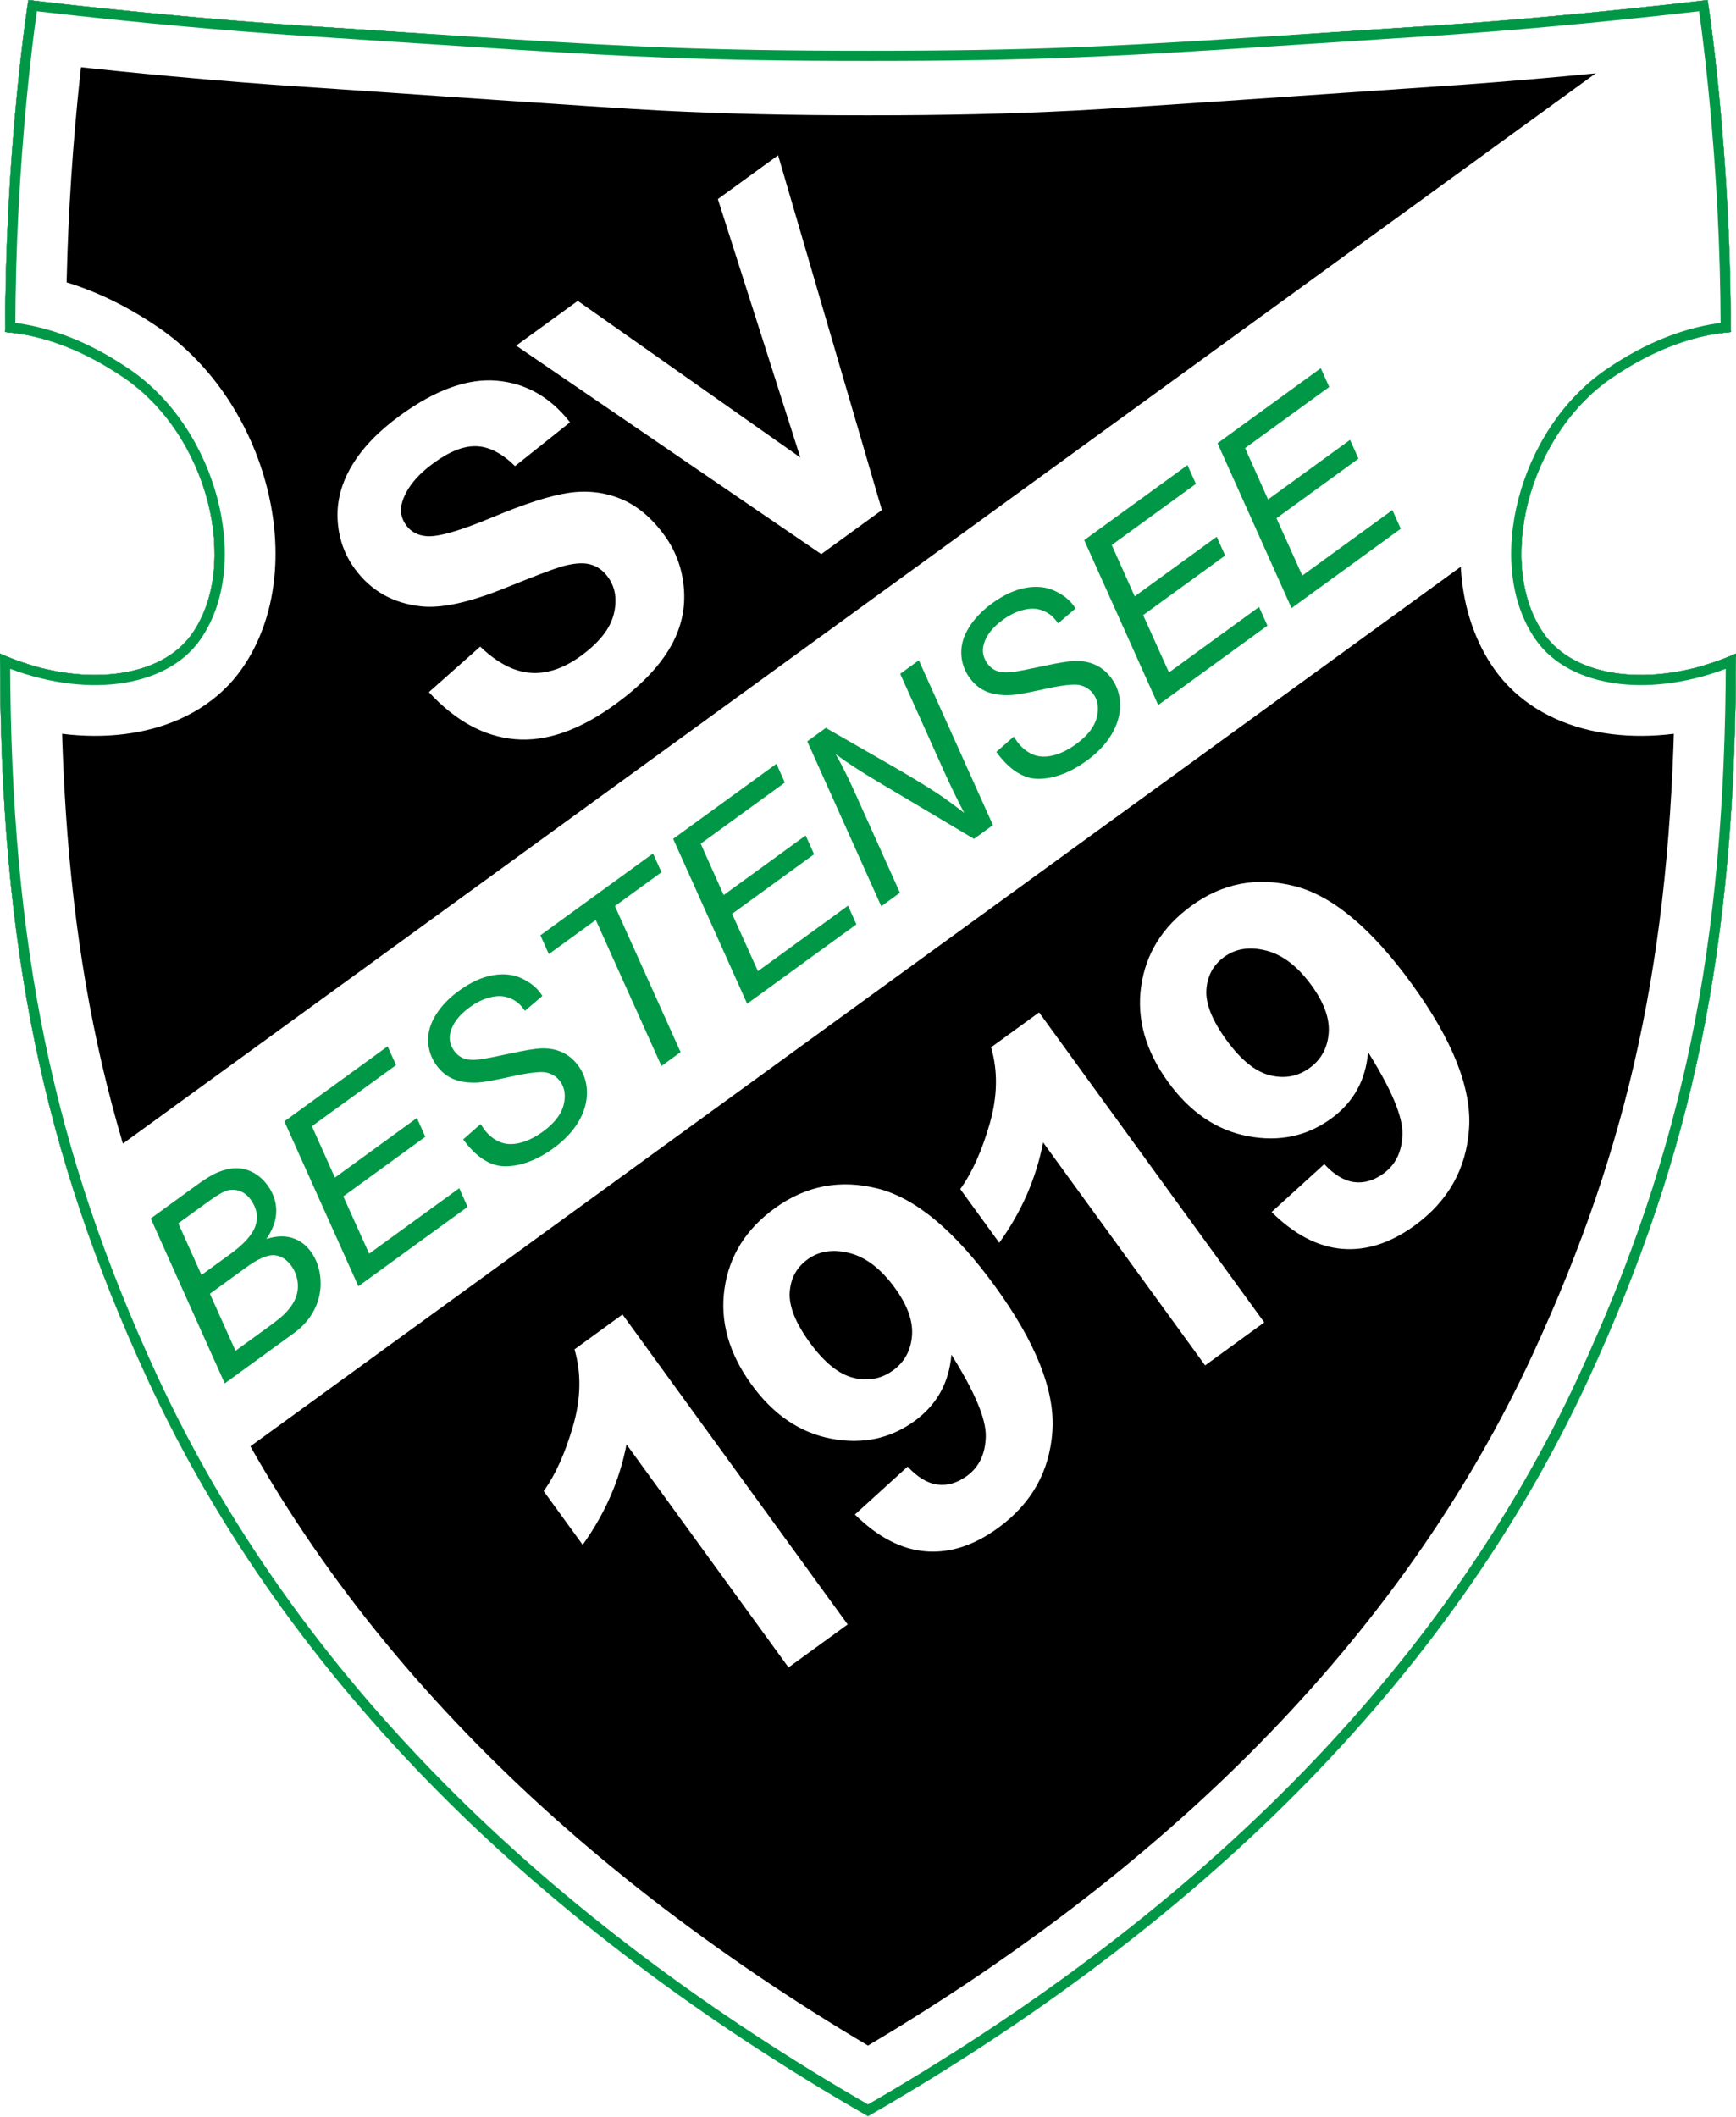 <?xml version="1.0" encoding="UTF-8"?>
<svg width="342px" height="417px" viewBox="0 0 342 417" version="1.1" xmlns="http://www.w3.org/2000/svg" xmlns:xlink="http://www.w3.org/1999/xlink">
    <!-- Generator: Sketch 55.2 (78181) - https://sketchapp.com -->
    <title>Logo</title>
    <desc>Created with Sketch.</desc>
    <defs>
        <path d="M171,416.794 C117.653,386.177 60.312,339.314 29.066,271.618 C8.407,226.859 -1.52574912e-05,186.172 0,128.751 C15.306,135.502 31.41,134.002 37.823,124.838 C47.242,111.376 41.183,85.808 24.394,74.372 C15.881,68.573 8.006,66.003 1.02,65.388 C1.02,28.832 5.568,0 5.568,0 C5.568,0 32.936,3.326 60.322,5.1 C115.649,8.683 130.094,10.715 170.995,10.715 C211.896,10.715 226.341,8.683 281.668,5.1 C309.054,3.326 336.422,0 336.422,0 C336.422,0 340.97,28.832 340.97,65.388 C333.984,66.003 326.109,68.573 317.596,74.372 C300.807,85.808 294.748,111.376 304.167,124.838 C310.58,134.002 326.684,135.502 341.99,128.751 C341.99,186.172 333.583,226.859 312.924,271.618 C281.68,339.309 224.345,386.171 171,416.794 Z" id="path-1"></path>
        <filter x="-1.8%" y="-1.4%" width="103.5%" height="102.9%" filterUnits="objectBoundingBox" id="filter-2">
            <feMorphology radius="12" operator="erode" in="SourceAlpha" result="shadowSpreadInner1"></feMorphology>
            <feOffset dx="0" dy="0" in="shadowSpreadInner1" result="shadowOffsetInner1"></feOffset>
            <feComposite in="shadowOffsetInner1" in2="SourceAlpha" operator="arithmetic" k2="-1" k3="1" result="shadowInnerInner1"></feComposite>
            <feColorMatrix values="0 0 0 0 1   0 0 0 0 1   0 0 0 0 1  0 0 0 1 0" type="matrix" in="shadowInnerInner1"></feColorMatrix>
        </filter>
    </defs>
    <g id="Page-1" stroke="none" stroke-width="1" fill="none" fill-rule="evenodd">
        <g id="Logo_neu" transform="translate(-79, -53)">
            <g id="Logo" transform="translate(79, 53)">
                <g id="Combined-Shape">
                    <use fill="#009747" fill-rule="evenodd" xlink:href="#path-1"></use>
                    <use fill="black" fill-opacity="1" filter="url(#filter-2)" xlink:href="#path-1"></use>
                    <path stroke="#009846" stroke-width="2" d="M171,415.64 C234.712,378.965 284.431,330.962 312.016,271.199 C332.519,226.778 340.842,186.505 340.988,130.263 C325.619,136.531 309.842,134.691 303.348,125.411 C293.409,111.207 300.106,85.075 317.033,73.545 C324.818,68.242 332.49,65.31 339.97,64.482 C339.938,48.837 339.092,33.495 337.701,19.082 C337.204,13.94 336.672,9.287 336.141,5.205 C335.955,3.778 335.782,2.524 335.627,1.453 C335.61,1.333 335.593,1.218 335.577,1.108 C335.191,1.153 334.761,1.204 334.287,1.259 C332.466,1.471 330.384,1.706 328.072,1.96 C321.47,2.686 314.36,3.411 307.014,4.088 C298.263,4.894 289.763,5.577 281.732,6.098 C272.703,6.682 222.581,10.228 211.085,10.802 C198.488,11.43 186.415,11.715 170.995,11.715 C155.575,11.715 143.502,11.43 130.905,10.802 C119.409,10.228 69.287,6.682 60.258,6.098 C52.227,5.577 43.727,4.894 34.976,4.088 C27.63,3.411 20.52,2.686 13.918,1.96 C11.606,1.706 9.524,1.471 7.703,1.259 C7.229,1.204 6.799,1.153 6.413,1.108 C6.397,1.218 6.38,1.333 6.363,1.453 C6.208,2.524 6.035,3.778 5.849,5.205 C5.318,9.287 4.786,13.94 4.289,19.082 C2.898,33.495 2.052,48.837 2.02,64.482 C9.5,65.31 17.172,68.242 24.957,73.545 C41.884,85.075 48.581,111.207 38.642,125.411 C32.148,134.691 16.371,136.531 1.002,130.263 C1.148,186.505 9.471,226.778 29.974,271.199 C57.561,330.967 107.287,378.974 171,415.64 Z" stroke-linejoin="square"></path>
                </g>
                <path d="M171,409.861 C232.688,373.85 280.738,327.032 307.476,269.104 C326.812,227.212 335.13,189.155 335.926,137.226 C320.884,141.211 306.244,138.27 299.251,128.278 C287.618,111.653 295.108,82.43 314.218,69.413 C321.151,64.69 328.084,61.67 334.941,60.231 C334.78,46.23 333.975,32.516 332.724,19.562 C332.264,14.804 331.775,10.472 331.284,6.634 C330.433,6.73 329.544,6.829 328.618,6.93 C321.988,7.659 314.85,8.387 307.473,9.067 C298.679,9.877 290.135,10.564 282.056,11.087 C273.074,11.669 222.891,15.219 211.334,15.796 C198.652,16.429 186.496,16.715 170.995,16.715 C155.494,16.715 143.338,16.429 130.656,15.796 C119.099,15.219 68.916,11.669 59.934,11.087 C51.855,10.564 43.311,9.877 34.517,9.067 C27.14,8.387 20.002,7.659 13.372,6.93 C12.446,6.829 11.557,6.73 10.706,6.634 C10.215,10.472 9.726,14.804 9.266,19.562 C8.015,32.516 7.21,46.23 7.049,60.231 C13.906,61.67 20.839,64.69 27.772,69.413 C46.882,82.43 54.372,111.653 42.739,128.278 C35.746,138.27 21.106,141.211 6.064,137.226 C6.86,189.155 15.178,227.212 34.514,269.104 C61.254,327.037 109.312,373.859 171,409.861 Z" id="Combined-Shape" stroke="#FFFFFF" stroke-width="12"></path>
                <path d="M171,415.64 C234.712,378.965 284.431,330.962 312.016,271.199 C332.519,226.778 340.842,186.505 340.988,130.263 C325.619,136.531 309.842,134.691 303.348,125.411 C293.409,111.207 300.106,85.075 317.033,73.545 C324.818,68.242 332.49,65.31 339.97,64.482 C339.938,48.837 339.092,33.495 337.701,19.082 C337.204,13.94 336.672,9.287 336.141,5.205 C335.955,3.778 335.782,2.524 335.627,1.453 C335.61,1.333 335.593,1.218 335.577,1.108 C335.191,1.153 334.761,1.204 334.287,1.259 C332.466,1.471 330.384,1.706 328.072,1.96 C321.47,2.686 314.36,3.411 307.014,4.088 C298.263,4.894 289.763,5.577 281.732,6.098 C279.425,6.247 247.987,8.309 240.765,8.761 C228.579,9.523 219.72,9.997 211.078,10.332 C199.018,10.799 187.001,11 171,11 C155,11 142.982,10.799 130.921,10.332 C122.277,9.997 113.415,9.523 101.229,8.761 C93.999,8.309 62.503,6.243 60.258,6.098 C52.227,5.577 43.727,4.894 34.976,4.088 C27.63,3.411 20.52,2.686 13.918,1.96 C11.606,1.706 9.524,1.471 7.703,1.259 C7.229,1.204 6.799,1.153 6.413,1.108 C6.397,1.218 6.38,1.333 6.363,1.453 C6.208,2.524 6.035,3.778 5.849,5.205 C5.318,9.287 4.786,13.94 4.289,19.082 C2.898,33.495 2.052,48.837 2.02,64.482 C9.5,65.31 17.172,68.242 24.957,73.545 C41.884,85.075 48.581,111.207 38.642,125.411 C32.148,134.691 16.371,136.531 1.002,130.263 C1.148,186.505 9.471,226.778 29.974,271.199 C57.561,330.967 107.287,378.974 171,415.64 Z" id="Combined-Shape" stroke="#009846" stroke-width="2"></path>
                <path d="M325.822,10 L320.472,10 L20.816,227.712 L38.939,277.505 L46.03,287.265 L291.027,109.265 C291.727,104.168 293.19,99.095 295.474,94.196 C302.337,79.479 315.171,69.422 329.838,65.498 L329.838,10 L325.822,10 Z" id="Combined-Shape" fill="#FFFFFF"></path>
                <path d="M6.129,189.918 L13.426,155.072 L24.217,155.072 C26.182,155.072 27.64,155.151 28.591,155.31 C30.144,155.579 31.455,156.05 32.525,156.724 C33.594,157.397 34.422,158.316 35.009,159.481 C35.595,160.646 35.888,161.933 35.888,163.344 C35.888,165.261 35.361,166.949 34.307,168.407 C33.254,169.864 31.641,170.974 29.47,171.734 C31.356,172.352 32.766,173.283 33.701,174.527 C34.636,175.771 35.104,177.225 35.104,178.889 C35.104,180.806 34.553,182.644 33.452,184.403 C32.35,186.162 30.892,187.521 29.078,188.48 C27.264,189.439 25.239,189.918 23.005,189.918 L6.129,189.918 Z M14.971,169.952 L22.03,169.952 C25.406,169.952 27.834,169.413 29.316,168.335 C30.797,167.258 31.538,165.689 31.538,163.629 C31.538,162.646 31.308,161.799 30.849,161.086 C30.389,160.372 29.775,159.854 29.007,159.529 C28.238,159.204 26.792,159.041 24.669,159.041 L17.253,159.041 L14.971,169.952 Z M11.619,185.972 L19.558,185.972 C21.666,185.972 23.084,185.901 23.813,185.758 C25.287,185.505 26.483,185.073 27.402,184.463 C28.321,183.853 29.042,183.049 29.565,182.05 C30.088,181.052 30.35,180.006 30.35,178.913 C30.35,177.28 29.839,176.041 28.817,175.193 C27.794,174.345 25.849,173.921 22.981,173.921 L14.139,173.921 L11.619,185.972 Z M38.669,189.918 L45.966,155.072 L71.114,155.072 L70.282,159.041 L49.793,159.041 L47.511,169.88 L67.478,169.88 L66.646,173.85 L46.679,173.85 L44.16,185.972 L66.099,185.972 L65.267,189.918 L38.669,189.918 Z M72.374,178.651 L76.938,178.223 L76.89,179.436 C76.89,180.783 77.199,182.015 77.817,183.132 C78.435,184.249 79.457,185.112 80.884,185.723 C82.31,186.333 84.005,186.638 85.97,186.638 C88.759,186.638 90.886,186.028 92.352,184.807 C93.818,183.587 94.551,182.193 94.551,180.624 C94.551,179.531 94.163,178.532 93.386,177.629 C92.594,176.742 90.431,175.537 86.897,174.016 C84.156,172.828 82.286,171.917 81.288,171.283 C79.719,170.253 78.562,169.132 77.817,167.919 C77.072,166.707 76.7,165.324 76.7,163.772 C76.7,161.981 77.191,160.365 78.174,158.923 C79.156,157.481 80.594,156.379 82.488,155.619 C84.382,154.858 86.517,154.478 88.894,154.478 C91.73,154.478 94.123,154.953 96.072,155.904 C98.021,156.855 99.436,158.122 100.315,159.707 C101.195,161.292 101.634,162.805 101.634,164.247 C101.634,164.39 101.626,164.627 101.61,164.96 L97.118,165.317 C97.118,164.334 97.031,163.566 96.857,163.011 C96.54,162.044 96.048,161.228 95.383,160.563 C94.717,159.897 93.802,159.362 92.638,158.958 C91.473,158.554 90.169,158.352 88.727,158.352 C86.192,158.352 84.219,158.923 82.809,160.063 C81.731,160.935 81.193,162.092 81.193,163.534 C81.193,164.39 81.414,165.154 81.858,165.828 C82.302,166.501 83.102,167.163 84.259,167.812 C85.083,168.272 87.04,169.183 90.13,170.546 C92.634,171.655 94.361,172.527 95.312,173.16 C96.579,174 97.554,175.018 98.235,176.215 C98.917,177.411 99.257,178.77 99.257,180.291 C99.257,182.177 98.683,183.916 97.534,185.509 C96.385,187.101 94.797,188.333 92.768,189.205 C90.74,190.076 88.418,190.512 85.804,190.512 C81.858,190.512 78.637,189.652 76.142,187.933 C73.646,186.214 72.39,183.12 72.374,178.651 Z M112.473,189.918 L118.915,159.041 L107.482,159.041 L108.313,155.072 L135.743,155.072 L134.911,159.041 L123.573,159.041 L117.132,189.918 L112.473,189.918 Z M133.343,189.918 L140.64,155.072 L165.788,155.072 L164.956,159.041 L144.467,159.041 L142.185,169.88 L162.151,169.88 L161.319,173.85 L141.353,173.85 L138.833,185.972 L160.773,185.972 L159.941,189.918 L133.343,189.918 Z M166.002,189.918 L173.299,155.072 L177.815,155.072 L183.686,168.145 C185.477,172.138 186.895,175.498 187.941,178.223 C188.543,179.808 189.24,181.947 190.033,184.641 C190.461,181.709 190.999,178.683 191.649,175.561 L195.928,155.072 L200.468,155.072 L193.194,189.918 L188.583,189.918 L179.931,169.785 C178.394,166.236 177.197,163.106 176.342,160.396 C176.104,162.662 175.644,165.443 174.963,168.739 L170.542,189.918 L166.002,189.918 Z M202.203,178.651 L206.766,178.223 L206.719,179.436 C206.719,180.783 207.028,182.015 207.646,183.132 C208.264,184.249 209.286,185.112 210.712,185.723 C212.138,186.333 213.834,186.638 215.799,186.638 C218.588,186.638 220.715,186.028 222.181,184.807 C223.647,183.587 224.38,182.193 224.38,180.624 C224.38,179.531 223.991,178.532 223.215,177.629 C222.423,176.742 220.26,175.537 216.726,174.016 C213.984,172.828 212.115,171.917 211.116,171.283 C209.548,170.253 208.391,169.132 207.646,167.919 C206.901,166.707 206.529,165.324 206.529,163.772 C206.529,161.981 207.02,160.365 208.003,158.923 C208.985,157.481 210.423,156.379 212.317,155.619 C214.21,154.858 216.346,154.478 218.723,154.478 C221.559,154.478 223.952,154.953 225.901,155.904 C227.85,156.855 229.264,158.122 230.144,159.707 C231.023,161.292 231.463,162.805 231.463,164.247 C231.463,164.39 231.455,164.627 231.439,164.96 L226.947,165.317 C226.947,164.334 226.86,163.566 226.685,163.011 C226.368,162.044 225.877,161.228 225.212,160.563 C224.546,159.897 223.631,159.362 222.466,158.958 C221.301,158.554 219.998,158.352 218.556,158.352 C216.021,158.352 214.048,158.923 212.638,160.063 C211.56,160.935 211.021,162.092 211.021,163.534 C211.021,164.39 211.243,165.154 211.687,165.828 C212.13,166.501 212.931,167.163 214.087,167.812 C214.911,168.272 216.868,169.183 219.959,170.546 C222.462,171.655 224.189,172.527 225.14,173.16 C226.408,174 227.383,175.018 228.064,176.215 C228.745,177.411 229.086,178.77 229.086,180.291 C229.086,182.177 228.512,183.916 227.363,185.509 C226.214,187.101 224.625,188.333 222.597,189.205 C220.569,190.076 218.247,190.512 215.632,190.512 C211.687,190.512 208.466,189.652 205.97,187.933 C203.474,186.214 202.219,183.12 202.203,178.651 Z M233.436,189.918 L240.733,155.072 L265.881,155.072 L265.049,159.041 L244.56,159.041 L242.278,169.88 L262.244,169.88 L261.412,173.85 L241.446,173.85 L238.927,185.972 L260.866,185.972 L260.034,189.918 L233.436,189.918 Z M265.905,189.918 L273.202,155.072 L298.35,155.072 L297.518,159.041 L277.029,159.041 L274.747,169.88 L294.713,169.88 L293.881,173.85 L273.915,173.85 L271.396,185.972 L293.335,185.972 L292.503,189.918 L265.905,189.918 Z" id="BESTENSEE" fill="#009846" transform="translate(152.239, 172.495) rotate(-36) translate(-152.239, -172.495) "></path>
                <g id="Group" transform="translate(56, 30)" fill="#FFFFFF">
                    <path d="M16.148,92.239 L29.605,90.93 C30.415,95.45 32.058,98.769 34.535,100.889 C37.011,103.009 40.352,104.069 44.557,104.069 C49.012,104.069 52.368,103.126 54.626,101.24 C56.885,99.354 58.014,97.148 58.014,94.623 C58.014,93.003 57.539,91.623 56.589,90.485 C55.639,89.348 53.98,88.358 51.613,87.516 C49.993,86.955 46.302,85.958 40.539,84.524 C33.125,82.685 27.923,80.425 24.933,77.744 C20.727,73.972 18.625,69.374 18.625,63.95 C18.625,60.459 19.614,57.194 21.592,54.155 C23.57,51.115 26.42,48.801 30.142,47.211 C33.865,45.621 38.358,44.826 43.623,44.826 C52.22,44.826 58.692,46.712 63.037,50.484 C67.383,54.256 69.664,59.29 69.882,65.587 L56.052,66.195 C55.46,62.672 54.19,60.14 52.243,58.597 C50.297,57.054 47.376,56.282 43.482,56.282 C39.464,56.282 36.318,57.108 34.044,58.76 C32.58,59.82 31.848,61.238 31.848,63.015 C31.848,64.636 32.533,66.023 33.904,67.177 C35.648,68.642 39.885,70.169 46.613,71.759 C53.342,73.349 58.318,74.993 61.542,76.692 C64.766,78.391 67.289,80.713 69.111,83.659 C70.934,86.605 71.845,90.244 71.845,94.577 C71.845,98.504 70.754,102.183 68.574,105.612 C66.393,109.04 63.31,111.589 59.322,113.256 C55.335,114.924 50.367,115.758 44.417,115.758 C35.757,115.758 29.107,113.755 24.465,109.75 C19.824,105.744 17.052,99.907 16.148,92.239 Z" id="S" transform="translate(43.996, 80.292) rotate(-36) translate(-43.996, -80.292) "></path>
                    <polygon id="V" transform="translate(91.636, 47.059) rotate(-36) translate(-91.636, -47.059) " points="84.23 81.333 59.746 12.786 74.744 12.786 92.079 63.518 108.854 12.786 123.526 12.786 98.995 81.333"></polygon>
                </g>
                <g id="Group-2" transform="translate(95, 163)" fill="#FFFFFF">
                    <path d="M52.968,173.862 L38.562,173.862 L38.562,119.568 C33.298,124.49 27.094,128.13 19.951,130.488 L19.951,117.415 C23.711,116.184 27.795,113.851 32.204,110.416 C36.613,106.981 39.638,102.974 41.279,98.394 L52.968,98.394 L52.968,173.862 Z" id="1" transform="translate(36.46, 136.128) rotate(-36) translate(-36.46, -136.128) "></path>
                    <path d="M139.419,65.58 L153.364,64.042 C153.706,66.879 154.595,68.981 156.03,70.348 C157.466,71.715 159.363,72.399 161.721,72.399 C164.695,72.399 167.224,71.032 169.309,68.298 C171.394,65.563 172.727,59.889 173.308,51.276 C169.685,55.48 165.156,57.582 159.722,57.582 C153.809,57.582 148.707,55.301 144.418,50.738 C140.128,46.175 137.984,40.236 137.984,32.922 C137.984,25.299 140.248,19.156 144.777,14.49 C149.306,9.825 155.073,7.492 162.08,7.492 C169.702,7.492 175.957,10.44 180.845,16.336 C185.733,22.232 188.176,31.93 188.176,45.431 C188.176,59.172 185.63,69.084 180.537,75.168 C175.444,81.252 168.814,84.294 160.645,84.294 C154.766,84.294 150.015,82.73 146.392,79.602 C142.769,76.475 140.444,71.801 139.419,65.58 Z M172.027,34.101 C172.027,29.452 170.958,25.846 168.822,23.283 C166.686,20.719 164.216,19.438 161.414,19.438 C158.748,19.438 156.535,20.489 154.774,22.591 C153.014,24.693 152.134,28.136 152.134,32.922 C152.134,37.775 153.091,41.338 155.005,43.611 C156.919,45.884 159.312,47.021 162.183,47.021 C164.951,47.021 167.284,45.927 169.181,43.739 C171.078,41.552 172.027,38.339 172.027,34.101 Z" id="9" transform="translate(163.08, 45.893) rotate(-36) translate(-163.08, -45.893) "></path>
                    <path d="M135.037,114.374 L120.631,114.374 L120.631,60.079 C115.367,65.001 109.163,68.641 102.02,71 L102.02,57.926 C105.78,56.696 109.864,54.363 114.273,50.928 C118.682,47.493 121.707,43.485 123.348,38.905 L135.037,38.905 L135.037,114.374 Z" id="1" transform="translate(118.529, 76.639) rotate(-36) translate(-118.529, -76.639) "></path>
                    <path d="M57.334,125.159 L71.28,123.621 C71.622,126.458 72.51,128.56 73.946,129.928 C75.381,131.295 77.278,131.978 79.637,131.978 C82.61,131.978 85.14,130.611 87.225,127.877 C89.31,125.142 90.643,119.469 91.224,110.855 C87.601,115.059 83.072,117.161 77.637,117.161 C71.724,117.161 66.623,114.88 62.333,110.317 C58.044,105.754 55.899,99.815 55.899,92.501 C55.899,84.879 58.163,78.735 62.692,74.069 C67.221,69.404 72.989,67.071 79.996,67.071 C87.618,67.071 93.873,70.019 98.76,75.915 C103.648,81.811 106.092,91.51 106.092,105.011 C106.092,118.751 103.545,128.663 98.453,134.747 C93.36,140.831 86.729,143.873 78.56,143.873 C72.681,143.873 67.93,142.309 64.307,139.182 C60.684,136.054 58.36,131.38 57.334,125.159 Z M89.942,93.68 C89.942,89.032 88.874,85.426 86.738,82.862 C84.601,80.299 82.132,79.017 79.329,79.017 C76.663,79.017 74.45,80.068 72.69,82.17 C70.929,84.272 70.049,87.716 70.049,92.501 C70.049,97.354 71.006,100.918 72.92,103.191 C74.835,105.463 77.227,106.6 80.098,106.6 C82.867,106.6 85.199,105.506 87.096,103.319 C88.993,101.131 89.942,97.918 89.942,93.68 Z" id="9" transform="translate(80.995, 105.472) rotate(-36) translate(-80.995, -105.472) "></path>
                </g>
            </g>
        </g>
    </g>
</svg>